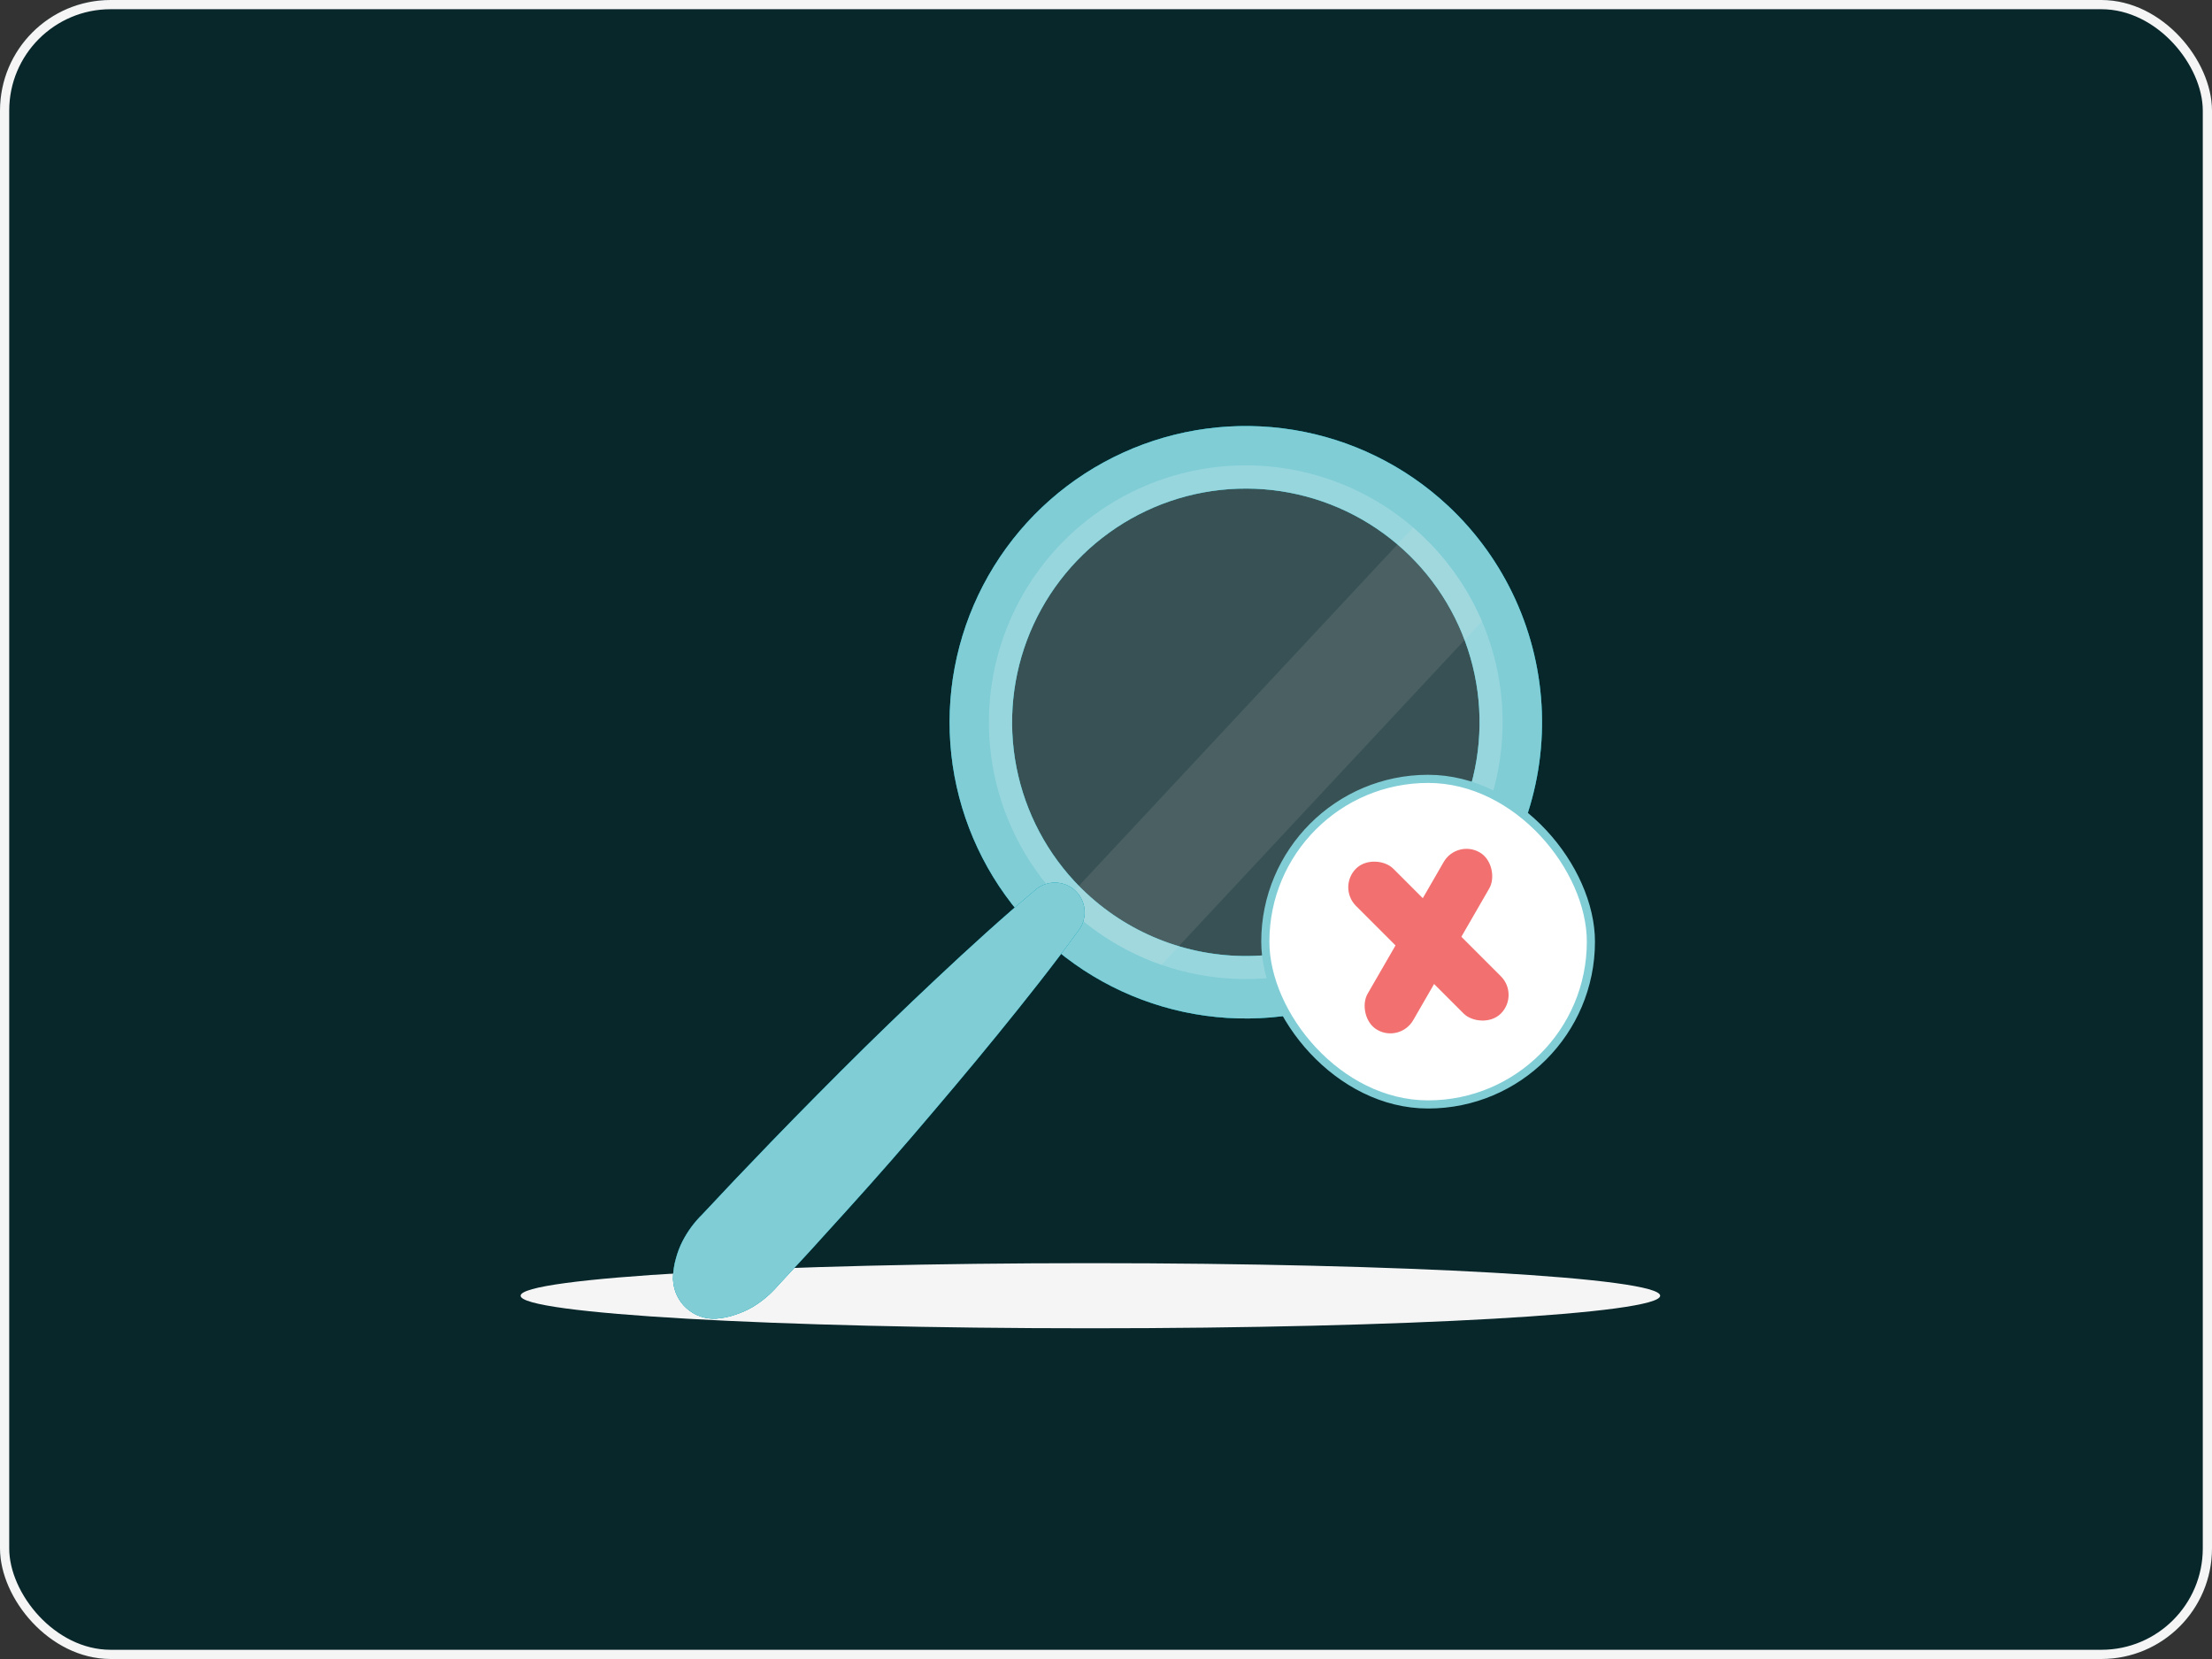 <?xml version="1.0" encoding="utf-8"?>
<svg xmlns="http://www.w3.org/2000/svg" fill="none" height="100%" overflow="visible" preserveAspectRatio="none" style="display: block;" viewBox="0 0 240 180" width="100%">
<rect x="0" y="0" width="240" height="180" fill="#333333" stroke="none"/>
<g id="Frame 2147236718">
<g clip-path="url(#clip0_0_246)">
<rect fill="#08272B" height="180" rx="12" width="240"/>
<g id="Time management-rafiki (1) 1">
<g id="Group 4">
<g id="Group 2">
<path d="M157.095 54.864C152.448 50.527 146.618 47.666 140.345 46.643C134.071 45.619 127.635 46.479 121.849 49.113C116.064 51.747 111.19 56.038 107.844 61.442C104.497 66.847 102.828 73.122 103.047 79.475C103.267 85.828 105.365 91.973 109.077 97.133C112.789 102.293 117.948 106.237 123.901 108.465C129.854 110.694 136.335 111.107 142.523 109.653C148.711 108.198 154.329 104.942 158.666 100.294C161.546 97.209 163.79 93.585 165.27 89.632C166.75 85.679 167.437 81.472 167.291 77.254C167.145 73.035 166.169 68.886 164.42 65.045C162.671 61.203 160.182 57.743 157.095 54.864ZM117.866 96.909C114.2 93.486 111.63 89.053 110.483 84.171C109.335 79.288 109.662 74.175 111.42 69.477C113.179 64.78 116.291 60.71 120.363 57.781C124.435 54.852 129.283 53.197 134.296 53.024C139.309 52.851 144.26 54.168 148.524 56.809C152.789 59.45 156.174 63.296 158.252 67.861C160.33 72.426 161.008 77.505 160.2 82.455C159.392 87.405 157.134 92.005 153.712 95.672C151.439 98.106 148.709 100.07 145.678 101.45C142.646 102.829 139.373 103.598 136.044 103.713C132.715 103.827 129.397 103.285 126.277 102.117C123.158 100.948 120.3 99.177 117.865 96.904L117.866 96.909Z" fill="#009BAD" id="Vector"/>
<path d="M157.095 54.864C152.448 50.527 146.618 47.666 140.345 46.643C134.071 45.619 127.635 46.479 121.849 49.113C116.064 51.747 111.19 56.038 107.844 61.442C104.497 66.847 102.828 73.122 103.047 79.475C103.267 85.828 105.365 91.973 109.077 97.133C112.789 102.293 117.948 106.237 123.901 108.465C129.854 110.694 136.335 111.107 142.523 109.653C148.711 108.198 154.329 104.942 158.666 100.294C161.546 97.209 163.79 93.585 165.27 89.632C166.75 85.679 167.437 81.472 167.291 77.254C167.145 73.035 166.169 68.886 164.42 65.045C162.671 61.203 160.182 57.743 157.095 54.864ZM117.866 96.909C114.2 93.486 111.63 89.053 110.483 84.171C109.335 79.288 109.662 74.175 111.42 69.477C113.179 64.78 116.291 60.71 120.363 57.781C124.435 54.852 129.283 53.197 134.296 53.024C139.309 52.851 144.26 54.168 148.524 56.809C152.789 59.45 156.174 63.296 158.252 67.861C160.33 72.426 161.008 77.505 160.2 82.455C159.392 87.405 157.134 92.005 153.712 95.672C151.439 98.106 148.709 100.07 145.678 101.45C142.646 102.829 139.373 103.598 136.044 103.713C132.715 103.827 129.397 103.285 126.277 102.117C123.158 100.948 120.3 99.177 117.865 96.904L117.866 96.909Z" fill="#009BAD" id="Vector_2"/>
<path d="M157.095 54.864C152.448 50.527 146.618 47.666 140.345 46.643C134.071 45.619 127.635 46.479 121.849 49.113C116.064 51.747 111.19 56.038 107.844 61.442C104.497 66.847 102.828 73.122 103.047 79.475C103.267 85.828 105.365 91.973 109.077 97.133C112.789 102.293 117.948 106.237 123.901 108.465C129.854 110.694 136.335 111.107 142.523 109.653C148.711 108.198 154.329 104.942 158.666 100.294C161.546 97.209 163.79 93.585 165.27 89.632C166.75 85.679 167.437 81.472 167.291 77.254C167.145 73.035 166.169 68.886 164.42 65.045C162.671 61.203 160.182 57.743 157.095 54.864ZM117.866 96.909C114.2 93.486 111.63 89.053 110.483 84.171C109.335 79.288 109.662 74.175 111.42 69.477C113.179 64.78 116.291 60.71 120.363 57.781C124.435 54.852 129.283 53.197 134.296 53.024C139.309 52.851 144.26 54.168 148.524 56.809C152.789 59.45 156.174 63.296 158.252 67.861C160.33 72.426 161.008 77.505 160.2 82.455C159.392 87.405 157.134 92.005 153.712 95.672C151.439 98.106 148.709 100.07 145.678 101.45C142.646 102.829 139.373 103.598 136.044 103.713C132.715 103.827 129.397 103.285 126.277 102.117C123.158 100.948 120.3 99.177 117.865 96.904L117.866 96.909Z" fill="white" id="Vector_3" opacity="0.5"/>
<path d="M154.181 57.989C158.21 61.75 161.033 66.621 162.293 71.986C163.553 77.352 163.195 82.97 161.262 88.131C159.33 93.293 155.91 97.765 151.436 100.983C146.962 104.201 141.634 106.021 136.126 106.211C130.618 106.401 125.177 104.954 120.492 102.052C115.806 99.151 112.086 94.925 109.802 89.909C107.518 84.893 106.772 79.313 107.659 73.874C108.547 68.434 111.027 63.38 114.786 59.35C117.283 56.673 120.283 54.515 123.614 52.998C126.946 51.481 130.543 50.635 134.202 50.508C137.86 50.382 141.507 50.978 144.936 52.261C148.364 53.545 151.505 55.491 154.181 57.989Z" fill="#FAFAFA" id="Vector_4" opacity="0.2"/>
<path d="M160.805 67.411L126.008 104.694C121.981 103.295 118.329 100.991 115.333 97.958L153.324 57.245C156.562 60.017 159.121 63.495 160.805 67.411Z" fill="#E6E6E6" id="Vector_5" opacity="0.1"/>
<path d="M118.307 137.053C152.449 137.053 180.127 138.634 180.127 140.585C180.127 142.536 152.449 144.118 118.307 144.118C84.164 144.118 56.487 142.536 56.487 140.585C56.487 138.634 84.164 137.053 118.307 137.053Z" fill="#F5F5F5" id="freepik--Shadow--inject-766"/>
</g>
<g id="Group 1">
<path d="M117.114 100.818C114.267 104.744 111.259 108.525 108.217 112.265C105.174 116.005 102.06 119.682 98.927 123.341C95.795 127 92.572 130.578 89.326 134.14C87.721 135.941 86.067 137.682 84.434 139.454C83.644 140.382 82.709 141.176 81.664 141.805C81.095 142.135 80.494 142.406 79.87 142.615C79.174 142.864 78.446 143.018 77.708 143.071C77.128 143.106 76.547 143.027 75.998 142.837C75.449 142.648 74.943 142.352 74.508 141.967C74.074 141.581 73.72 141.114 73.466 140.592C73.213 140.069 73.065 139.502 73.031 138.922C73.014 138.858 73.022 138.769 73.021 138.696C73.027 137.955 73.138 137.217 73.348 136.506C73.518 135.878 73.751 135.269 74.045 134.688C74.601 133.603 75.328 132.615 76.199 131.762C77.855 130.011 79.488 128.244 81.16 126.516C84.479 123.026 87.856 119.594 91.261 116.187C94.667 112.779 98.135 109.432 101.651 106.132C105.168 102.831 108.733 99.577 112.45 96.461C113.056 95.98 113.814 95.733 114.586 95.764C115.359 95.795 116.095 96.102 116.66 96.63C117.224 97.158 117.581 97.871 117.665 98.64C117.748 99.409 117.553 100.182 117.114 100.818Z" fill="#009BAD" id="Vector_6"/>
<path d="M117.114 100.818C114.267 104.744 111.259 108.525 108.217 112.265C105.174 116.005 102.06 119.682 98.927 123.341C95.795 127 92.572 130.578 89.326 134.14C87.721 135.941 86.067 137.682 84.434 139.454C83.644 140.382 82.709 141.176 81.664 141.805C81.095 142.135 80.494 142.406 79.87 142.615C79.174 142.864 78.446 143.018 77.708 143.071C77.128 143.106 76.547 143.027 75.998 142.837C75.449 142.648 74.943 142.352 74.508 141.967C74.074 141.581 73.72 141.114 73.466 140.592C73.213 140.069 73.065 139.502 73.031 138.922C73.014 138.858 73.022 138.769 73.021 138.696C73.027 137.955 73.138 137.217 73.348 136.506C73.518 135.878 73.751 135.269 74.045 134.688C74.601 133.603 75.328 132.615 76.199 131.762C77.855 130.011 79.488 128.244 81.16 126.516C84.479 123.026 87.856 119.594 91.261 116.187C94.667 112.779 98.135 109.432 101.651 106.132C105.168 102.831 108.733 99.577 112.45 96.461C113.056 95.98 113.814 95.733 114.586 95.764C115.359 95.795 116.095 96.102 116.66 96.63C117.224 97.158 117.581 97.871 117.665 98.64C117.748 99.409 117.553 100.182 117.114 100.818Z" fill="#009BAD" id="Vector_7"/>
<path d="M117.114 100.818C114.267 104.744 111.259 108.525 108.217 112.265C105.174 116.005 102.06 119.682 98.927 123.341C95.795 127 92.572 130.578 89.326 134.14C87.721 135.941 86.067 137.682 84.434 139.454C83.644 140.382 82.709 141.176 81.664 141.805C81.095 142.135 80.494 142.406 79.87 142.615C79.174 142.864 78.446 143.018 77.708 143.071C77.128 143.106 76.547 143.027 75.998 142.837C75.449 142.648 74.943 142.352 74.508 141.967C74.074 141.581 73.72 141.114 73.466 140.592C73.213 140.069 73.065 139.502 73.031 138.922C73.014 138.858 73.022 138.769 73.021 138.696C73.027 137.955 73.138 137.217 73.348 136.506C73.518 135.878 73.751 135.269 74.045 134.688C74.601 133.603 75.328 132.615 76.199 131.762C77.855 130.011 79.488 128.244 81.16 126.516C84.479 123.026 87.856 119.594 91.261 116.187C94.667 112.779 98.135 109.432 101.651 106.132C105.168 102.831 108.733 99.577 112.45 96.461C113.056 95.98 113.814 95.733 114.586 95.764C115.359 95.795 116.095 96.102 116.66 96.63C117.224 97.158 117.581 97.871 117.665 98.64C117.748 99.409 117.553 100.182 117.114 100.818Z" fill="white" id="Vector_8" opacity="0.5"/>
</g>
<g id="Frame 2147236721">
<rect fill="white" height="35.326" rx="17.663" width="35.326" x="137.285" y="84.505"/>
<rect height="35.326" rx="17.663" stroke="#80CDD6" stroke-width="0.883" width="35.326" x="137.285" y="84.505"/>
<g id="Group 3">
<rect fill="#F27070" height="22.233" id="Rectangle 9" rx="2.859" transform="rotate(-45 145.102 96.269)" width="5.717" x="145.102" y="96.269"/>
<rect fill="#F27070" height="22.233" id="Rectangle 10" rx="2.859" transform="rotate(30 158.067 91.052)" width="5.717" x="158.067" y="91.052"/>
</g>
</g>
</g>
</g>
</g>
<rect height="179" rx="11.5" stroke="#F5F5F5" width="239" x="0.5" y="0.5"/>
</g>
<defs>
<clipPath id="clip0_0_246">
<rect fill="white" height="180" rx="12" width="240"/>
</clipPath>
</defs>
</svg>